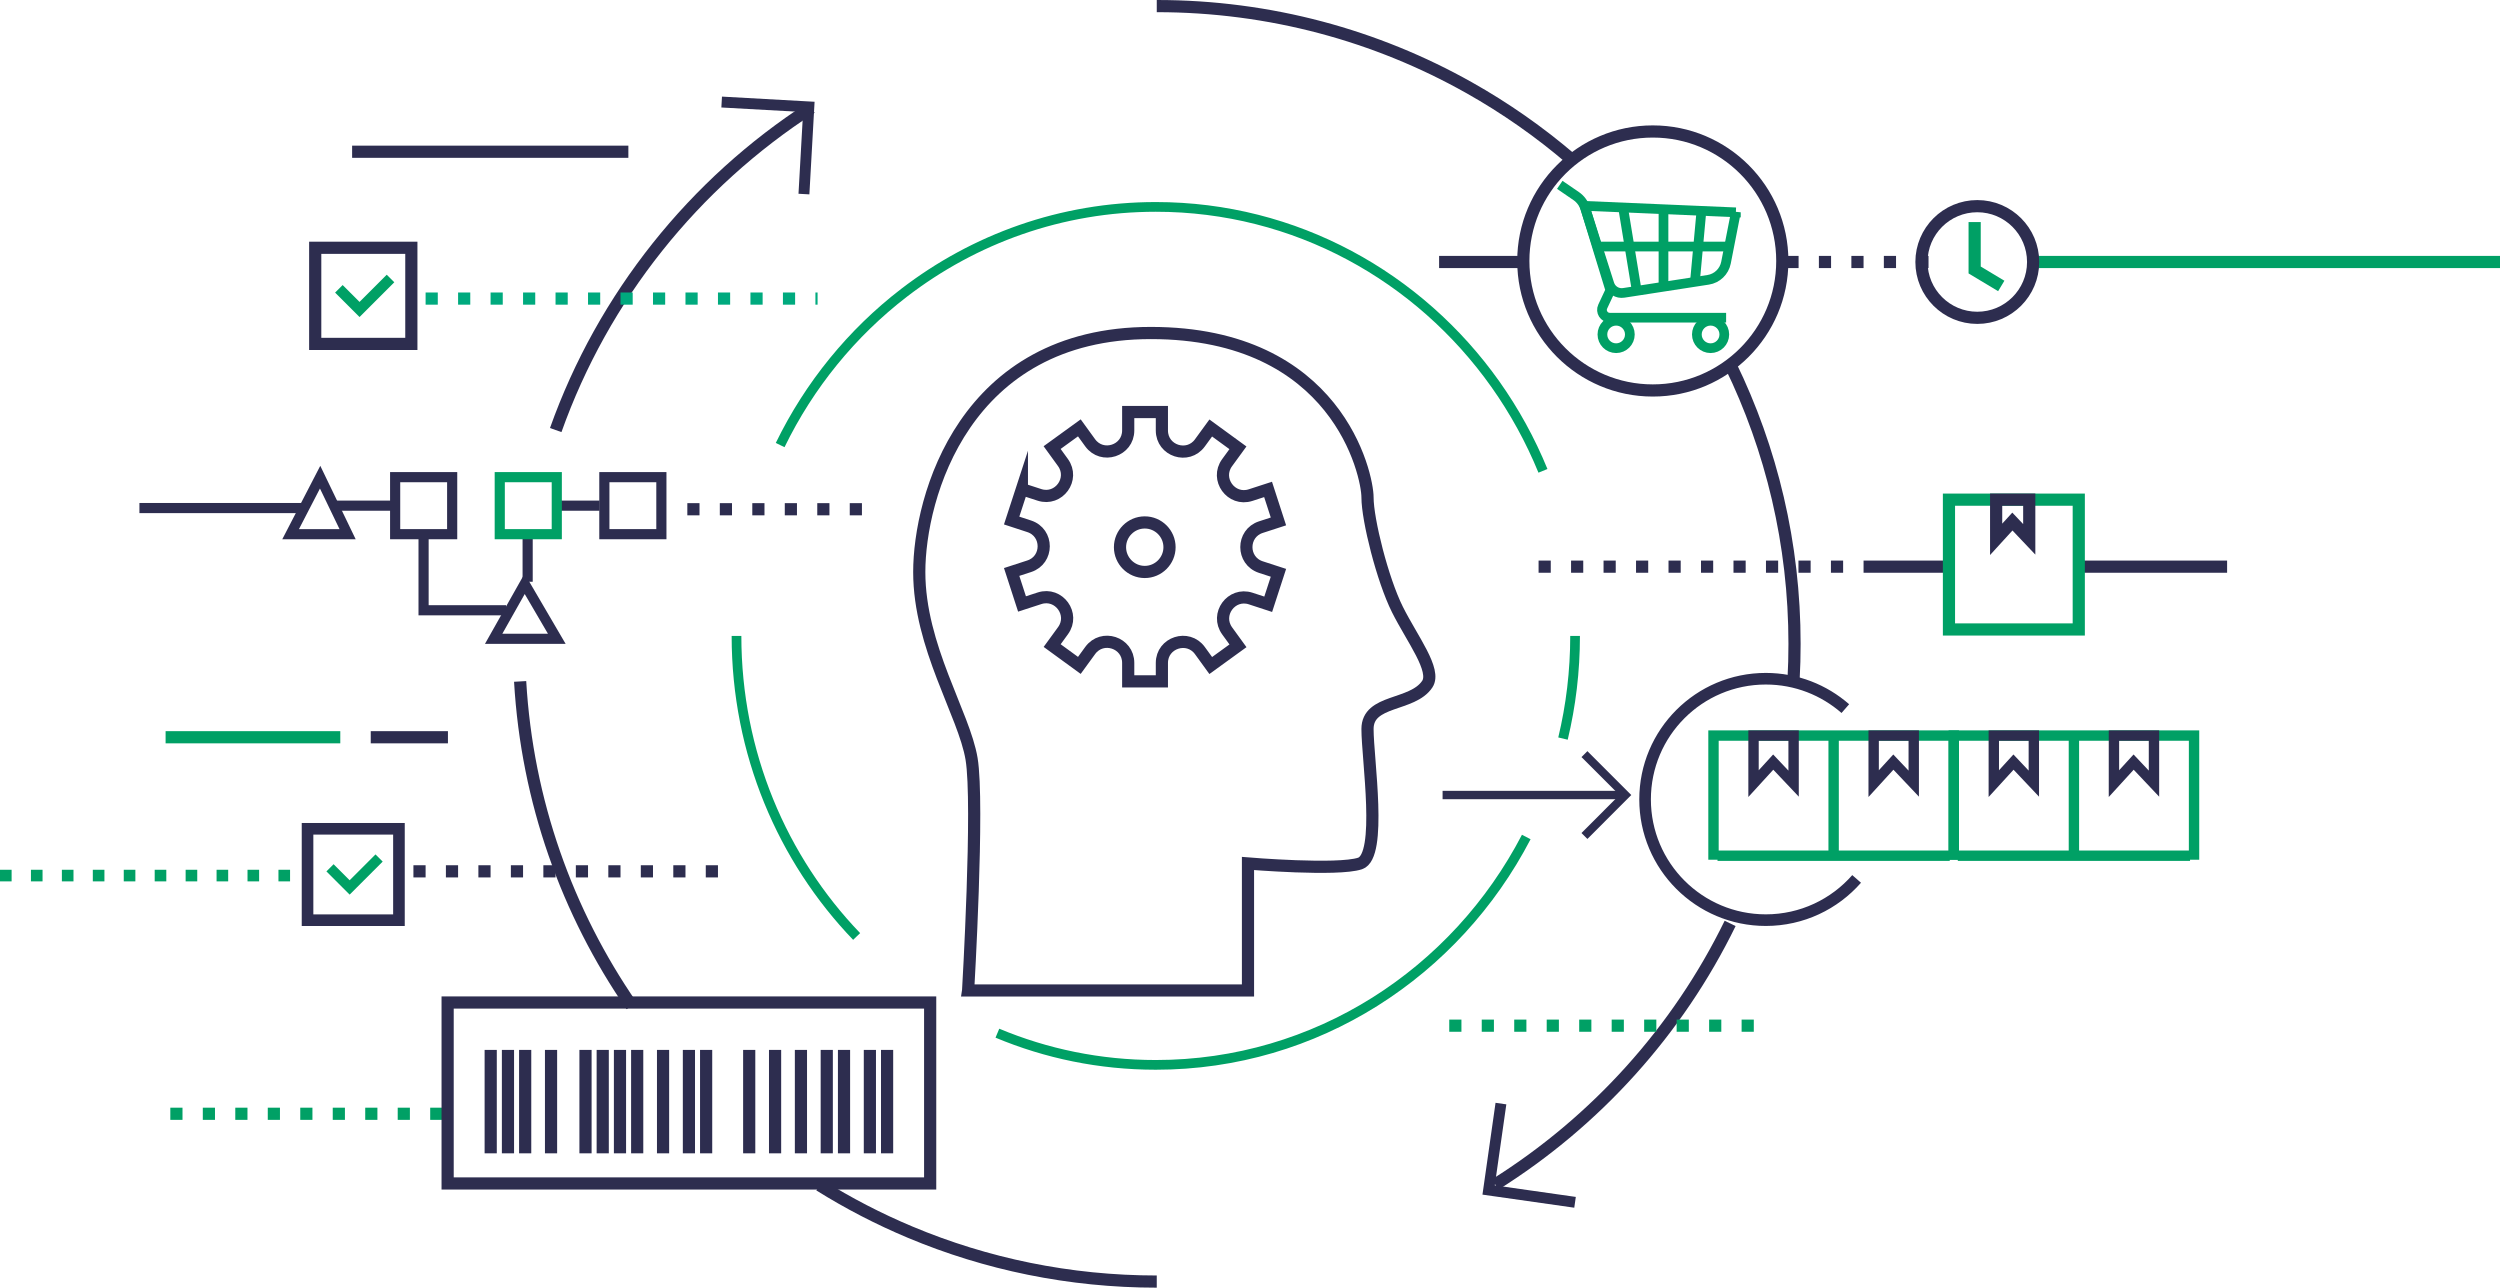 <?xml version="1.0" encoding="UTF-8"?>
<svg xmlns="http://www.w3.org/2000/svg" viewBox="0 0 566.43 291.75">
  <defs>
    <style>
      .cls-1, .cls-2, .cls-3, .cls-4, .cls-5, .cls-6, .cls-7, .cls-8, .cls-9, .cls-10, .cls-11, .cls-12, .cls-13, .cls-14, .cls-15, .cls-16 {
        fill: none;
        stroke-miterlimit: 10;
      }

      .cls-1, .cls-3, .cls-7, .cls-8, .cls-9, .cls-15, .cls-16 {
        stroke: #2d2d4f;
      }

      .cls-1, .cls-5, .cls-6, .cls-9, .cls-11 {
        stroke-width: 2.76px;
      }

      .cls-2, .cls-4, .cls-5, .cls-10, .cls-11, .cls-12, .cls-13, .cls-14 {
        stroke: #00a065;
      }

      .cls-2, .cls-15 {
        stroke-width: 2.35px;
      }

      .cls-3, .cls-14 {
        stroke-width: 2.3px;
      }

      .cls-4 {
        stroke-width: 2.3px;
      }

      .cls-6 {
        stroke: #00aa7e;
      }

      .cls-6, .cls-9, .cls-11 {
        stroke-dasharray: 0 0 2.76 4.6;
      }

      .cls-7 {
        stroke-width: 2.47px;
      }

      .cls-8 {
        stroke-width: 1.9px;
      }

      .cls-10 {
        stroke-width: 2.2px;
      }

      .cls-12 {
        stroke-dasharray: 0 0 2.63 4.38;
      }

      .cls-12, .cls-16 {
        stroke-width: 2.63px;
      }

      .cls-13 {
        stroke-width: 2.42px;
      }
    </style>
  </defs>
  <g id="_лой_1" data-name="Слой 1"/>
  <g id="_лой_2" data-name="Слой 2">
    <g id="_лой_1-2" data-name="Слой 1">
      <g>
        <g>
          <polyline class="cls-7" points="163.51 23.12 183.26 24.22 182.15 43.97"/>
          <path class="cls-1" d="M125.91,97.44c10.77-30.28,31.35-55.9,57.91-73.05"/>
          <path class="cls-1" d="M143.1,227.87c-14.57-21.11-23.67-46.29-25.25-73.48"/>
          <path class="cls-1" d="M262.09,290.37c-19.8,0-38.68-3.98-55.86-11.19-7.16-3-14.02-6.56-20.54-10.63"/>
        </g>
        <g>
          <path class="cls-1" d="M392,209.22c-11.89,24.34-30.42,44.84-53.23,59.15"/>
          <path class="cls-1" d="M392.05,82.64c9.31,19.1,14.54,40.56,14.54,63.24,0,2.71-.07,5.41-.22,8.08"/>
          <path class="cls-1" d="M262.09,1.38c25.68,0,49.8,6.7,70.7,18.45,8.26,4.64,16.01,10.07,23.16,16.19"/>
          <polyline class="cls-7" points="356.86 272.41 337.28 269.62 340.07 250.04"/>
        </g>
        <g>
          <circle class="cls-1" cx="374.48" cy="59.13" r="29.34"/>
          <g>
            <circle class="cls-10" cx="366.17" cy="75.78" r="3.11"/>
            <circle class="cls-10" cx="387.57" cy="75.78" r="3.11"/>
            <path class="cls-10" d="M353.4,41.88l3.71,2.54c.99,.68,1.72,1.67,2.08,2.82l5.67,18.52-1.73,3.7c-.55,1.17,.31,2.52,1.6,2.52h26.36"/>
            <path class="cls-10" d="M393.3,48.1l-2.24,11.42c-.4,2.01-2.01,3.57-4.04,3.88l-19.15,2.96c-1.42,.22-2.78-.63-3.22-1.99l-5.65-17.73,34.3,1.47Z"/>
            <line class="cls-10" x1="367.74" y1="47" x2="370.8" y2="65.63"/>
            <line class="cls-10" x1="376.9" y1="47.39" x2="376.9" y2="64.96"/>
            <line class="cls-10" x1="385.5" y1="47.76" x2="384.05" y2="63.56"/>
            <line class="cls-10" x1="361.94" y1="55.86" x2="391.77" y2="55.86"/>
          </g>
        </g>
        <line class="cls-9" x1="155.73" y1="115.38" x2="195.3" y2="115.38"/>
        <line class="cls-9" x1="404.75" y1="59.36" x2="439.26" y2="59.36"/>
        <line class="cls-5" x1="461.81" y1="59.36" x2="566.43" y2="59.36"/>
        <line class="cls-1" x1="326.06" y1="59.36" x2="345.38" y2="59.36"/>
        <line class="cls-9" x1="93.67" y1="197.42" x2="164.53" y2="197.42"/>
        <line class="cls-11" x1="38.59" y1="252.35" x2="101.09" y2="252.35"/>
        <line class="cls-9" x1="348.6" y1="128.39" x2="419.47" y2="128.39"/>
        <line class="cls-1" x1="422.23" y1="128.39" x2="442.02" y2="128.39"/>
        <line class="cls-1" x1="471.01" y1="128.39" x2="504.6" y2="128.39"/>
        <line class="cls-11" x1="328.36" y1="232.39" x2="399.22" y2="232.39"/>
        <line class="cls-6" x1="96.43" y1="67.65" x2="185.24" y2="67.65"/>
        <line class="cls-1" x1="79.78" y1="34.38" x2="142.37" y2="34.38"/>
        <line class="cls-1" x1="101.49" y1="167.04" x2="84" y2="167.04"/>
        <line class="cls-5" x1="77.1" y1="167.04" x2="37.52" y2="167.04"/>
        <rect class="cls-1" x="71.42" y="56.14" width="21.78" height="21.78"/>
        <polyline class="cls-13" points="76.78 65.44 81.46 70.12 88.48 63.1"/>
        <rect class="cls-5" x="441.58" y="113.21" width="29.41" height="29.41"/>
        <polygon class="cls-1" points="455.95 118.17 459.77 122.2 459.77 113.2 452.27 113.2 452.27 122.2 455.95 118.17"/>
        <circle class="cls-1" cx="448" cy="59.36" r="12.65"/>
        <polyline class="cls-5" points="447.4 50.32 447.4 61.17 453.43 64.79"/>
        <g>
          <rect class="cls-1" x="101.42" y="227.14" width="109.33" height="41"/>
          <line class="cls-1" x1="111.18" y1="237.88" x2="111.18" y2="261.31"/>
          <line class="cls-1" x1="115.09" y1="237.88" x2="115.09" y2="261.31"/>
          <line class="cls-1" x1="197.09" y1="237.88" x2="197.09" y2="261.31"/>
          <line class="cls-1" x1="200.99" y1="237.88" x2="200.99" y2="261.31"/>
          <line class="cls-1" x1="118.99" y1="237.88" x2="118.99" y2="261.31"/>
          <line class="cls-1" x1="136.56" y1="237.88" x2="136.56" y2="261.31"/>
          <line class="cls-1" x1="140.47" y1="237.88" x2="140.47" y2="261.31"/>
          <line class="cls-1" x1="144.37" y1="237.88" x2="144.37" y2="261.31"/>
          <line class="cls-1" x1="124.85" y1="237.88" x2="124.85" y2="261.31"/>
          <line class="cls-1" x1="159.99" y1="237.88" x2="159.99" y2="261.31"/>
          <line class="cls-1" x1="191.23" y1="237.88" x2="191.23" y2="261.31"/>
          <line class="cls-1" x1="187.32" y1="237.88" x2="187.32" y2="261.31"/>
          <line class="cls-1" x1="181.47" y1="237.88" x2="181.47" y2="261.31"/>
          <line class="cls-1" x1="175.61" y1="237.88" x2="175.61" y2="261.31"/>
          <line class="cls-1" x1="169.75" y1="237.88" x2="169.75" y2="261.31"/>
          <line class="cls-1" x1="150.23" y1="237.88" x2="150.23" y2="261.31"/>
          <line class="cls-1" x1="156.09" y1="237.88" x2="156.09" y2="261.31"/>
          <line class="cls-1" x1="132.66" y1="237.88" x2="132.66" y2="261.31"/>
        </g>
        <g>
          <path class="cls-1" d="M219.35,224.4s2.48-42.32,.78-52.47c-1.69-10.16-11.85-25.39-11.85-42.32s10.16-54.16,52.47-54.16,49.09,32.16,49.09,37.24,3.39,18.62,6.77,25.39c3.39,6.77,8.87,13.78,6.77,16.93-3.39,5.08-13.54,3.39-13.54,10.16s3.39,28.77-1.69,30.47c-5.08,1.69-25.39,0-25.39,0v28.77h-63.41Z"/>
          <g>
            <path class="cls-1" d="M231.53,110.83l3.97,1.29c4.39,1.43,8.04-3.59,5.33-7.33l-2.45-3.38,6.17-4.47,2.45,3.38c2.71,3.74,8.62,1.82,8.62-2.79v-4.18h7.63v4.19c0,4.62,5.9,6.54,8.61,2.81l2.46-3.38,6.16,4.49-2.46,3.38c-2.72,3.73,.93,8.76,5.32,7.34l3.97-1.29,2.35,7.25-3.97,1.29c-4.39,1.42-4.4,7.63,0,9.06l3.97,1.29-2.32,7.13-3.97-1.3c-4.39-1.43-8.04,3.59-5.33,7.33l2.45,3.38-6.17,4.47-2.45-3.38c-2.71-3.74-8.62-1.82-8.62,2.79v4.18h-7.63v-4.19c0-4.62-5.89-6.54-8.61-2.81l-2.46,3.38-6.16-4.49,2.46-3.38c2.72-3.73-.93-8.76-5.32-7.34l-3.97,1.29-2.35-7.25,3.97-1.29c4.39-1.42,4.4-7.63,0-9.06l-3.97-1.3,2.32-7.12Z"/>
            <path class="cls-1" d="M259.37,129.59c-3.09,0-5.61-2.52-5.61-5.61s2.52-5.61,5.61-5.61,5.61,2.52,5.61,5.61-2.52,5.61-5.61,5.61Z"/>
          </g>
        </g>
        <path class="cls-16" d="M420.66,199.14c-5.01,5.72-12.38,9.34-20.58,9.34-15.1,0-27.35-12.24-27.35-27.35s12.24-27.35,27.35-27.35c6.9,0,13.2,2.56,18.02,6.77"/>
        <g>
          <polyline class="cls-2" points="388.23 194.79 388.23 166.66 442.67 166.66 442.67 194.79"/>
          <line class="cls-2" x1="415.45" y1="167.57" x2="415.45" y2="193.88"/>
          <line class="cls-2" x1="441.76" y1="193.88" x2="389.14" y2="193.88"/>
          <polygon class="cls-15" points="401.76 172.67 406.38 177.55 406.38 166.66 397.3 166.66 397.3 177.55 401.76 172.67"/>
          <polygon class="cls-15" points="428.98 172.67 433.6 177.55 433.6 166.66 424.52 166.66 424.52 177.55 428.98 172.67"/>
        </g>
        <g>
          <polyline class="cls-2" points="442.67 194.79 442.67 166.66 497.11 166.66 497.11 194.79"/>
          <line class="cls-2" x1="469.89" y1="167.57" x2="469.89" y2="193.88"/>
          <line class="cls-2" x1="496.2" y1="193.88" x2="443.58" y2="193.88"/>
          <polygon class="cls-15" points="456.2 172.67 460.81 177.55 460.81 166.66 451.74 166.66 451.74 177.55 456.2 172.67"/>
          <polygon class="cls-15" points="483.42 172.67 488.03 177.55 488.03 166.66 478.96 166.66 478.96 177.55 483.42 172.67"/>
        </g>
        <g>
          <line class="cls-8" x1="326.85" y1="180.13" x2="368.17" y2="180.13"/>
          <polyline class="cls-8" points="358.99 170.86 368.26 180.13 358.99 189.41"/>
        </g>
        <g>
          <line class="cls-3" x1="31.59" y1="115.11" x2="69.02" y2="115.11"/>
          <polygon class="cls-3" points="78.76 121.04 65.84 121.04 72.53 108.11 78.76 121.04"/>
          <rect class="cls-3" x="89.53" y="108.11" width="12.92" height="12.92"/>
          <polygon class="cls-3" points="126.15 144.73 111.85 144.73 118.87 132.28 126.15 144.73"/>
          <rect class="cls-3" x="136.93" y="108.11" width="12.92" height="12.92"/>
          <line class="cls-3" x1="75.34" y1="114.57" x2="90.61" y2="114.57"/>
          <line class="cls-3" x1="125.08" y1="114.57" x2="135.85" y2="114.57"/>
          <polyline class="cls-3" points="95.97 121.04 95.97 138.27 114.66 138.27"/>
          <line class="cls-3" x1="119.55" y1="121.04" x2="119.55" y2="131.81"/>
          <rect class="cls-14" x="113.23" y="108.11" width="12.92" height="12.92"/>
        </g>
        <line class="cls-12" y1="198.38" x2="67.39" y2="198.38"/>
        <g>
          <rect class="cls-16" x="69.68" y="187.78" width="20.71" height="20.71"/>
          <polyline class="cls-4" points="74.77 196.62 79.22 201.07 85.89 194.4"/>
        </g>
        <g>
          <path class="cls-10" d="M176.76,100.84c6.62-13.62,16.28-25.43,28.06-34.49,15.89-12.22,35.64-19.47,57.05-19.47,31.65,0,59.68,15.83,76.94,40.17,4.29,6.06,7.92,12.64,10.78,19.63"/>
          <path class="cls-10" d="M194.09,212.18c-16.84-17.54-27.22-41.58-27.22-68.1"/>
          <path class="cls-10" d="M345.81,189.64c-15.96,30.72-47.56,51.63-83.94,51.63-12.7,0-24.82-2.55-35.89-7.18"/>
          <path class="cls-10" d="M356.87,144.08c0,8.02-.95,15.81-2.74,23.26"/>
        </g>
      </g>
    </g>
  </g>
</svg>